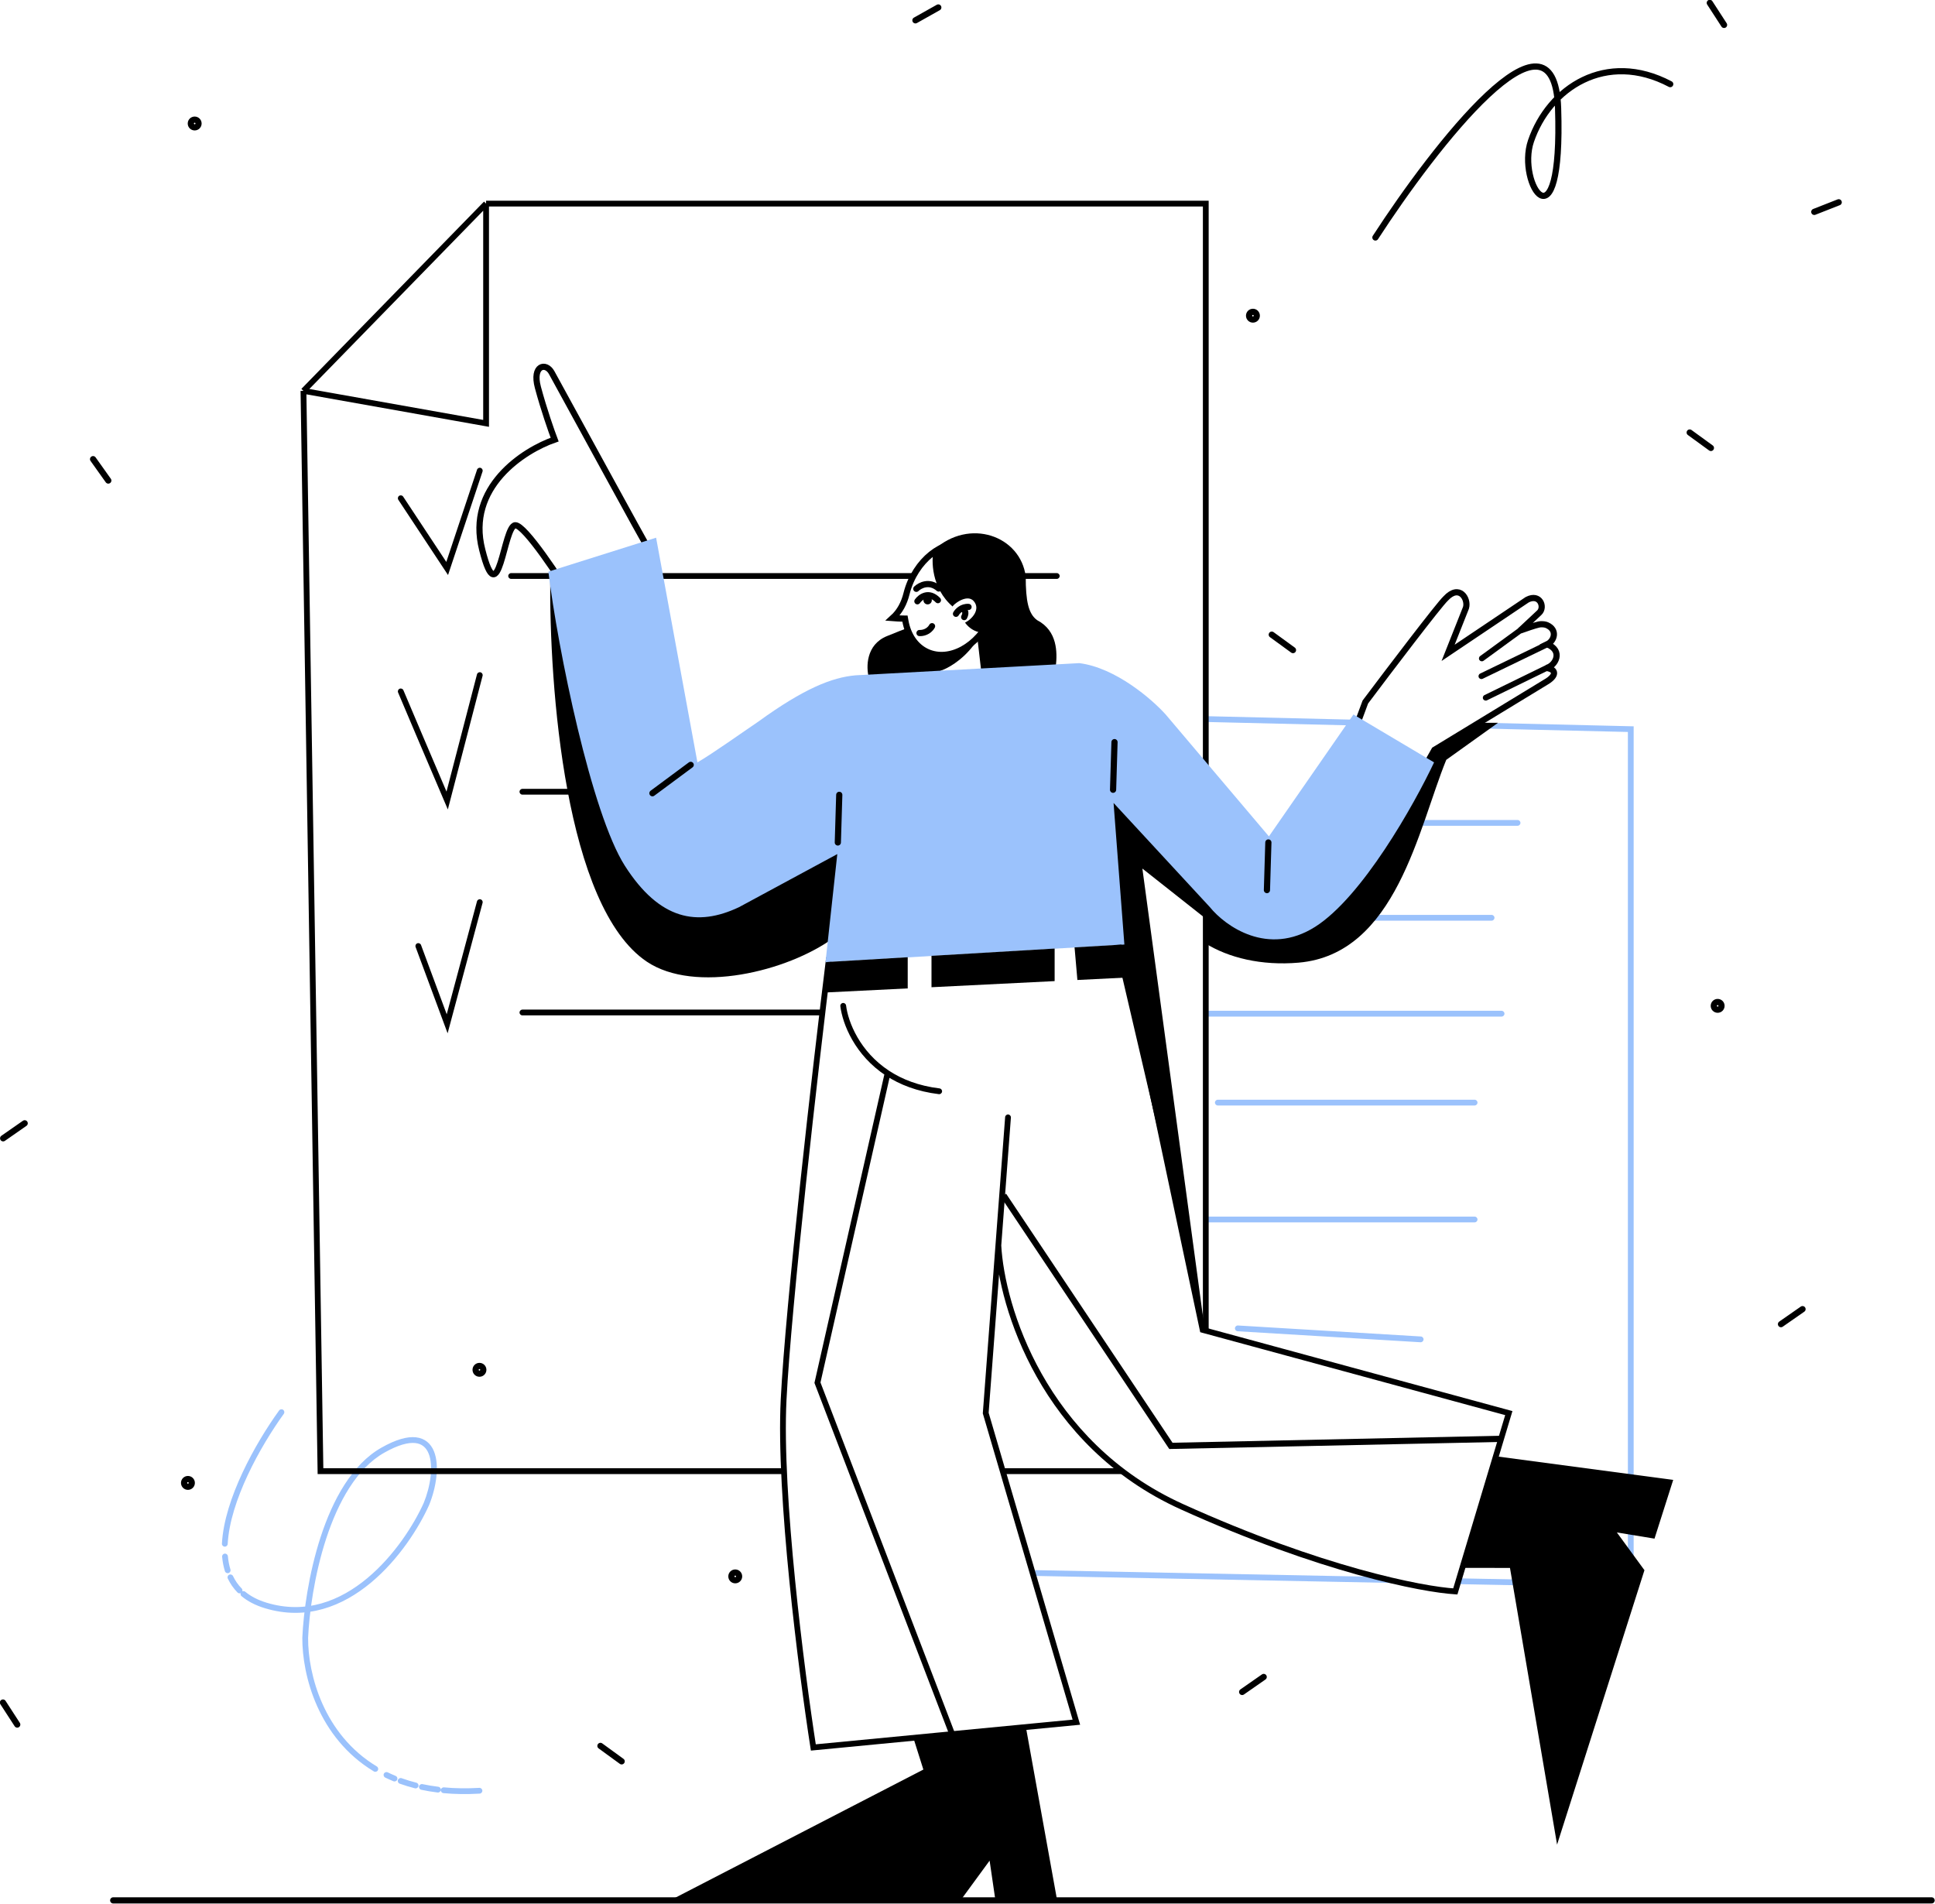 <?xml version="1.0" encoding="UTF-8"?> <svg xmlns="http://www.w3.org/2000/svg" width="2500" height="2460" viewBox="0 0 2500 2460" fill="none"> <g id="15"> <path id="Oval" fill-rule="evenodd" clip-rule="evenodd" d="M2219.19 1304.55C2221.94 1304.55 2224.17 1302.33 2224.17 1299.58C2224.17 1296.83 2221.94 1294.6 2219.19 1294.6C2216.44 1294.6 2214.21 1296.83 2214.21 1299.58C2214.21 1302.33 2216.44 1304.55 2219.19 1304.55Z" stroke="black" stroke-width="8"></path> <path id="Oval_2" fill-rule="evenodd" clip-rule="evenodd" d="M619.46 1774.8C622.209 1774.8 624.438 1772.57 624.438 1769.82C624.438 1767.07 622.209 1764.84 619.46 1764.84C616.71 1764.84 614.481 1767.07 614.481 1769.82C614.481 1772.57 616.71 1774.8 619.46 1774.8Z" stroke="black" stroke-width="8"></path> <path id="Oval_3" fill-rule="evenodd" clip-rule="evenodd" d="M242.808 1920.92C245.558 1920.92 247.787 1918.69 247.787 1915.94C247.787 1913.19 245.558 1910.96 242.808 1910.96C240.059 1910.96 237.83 1913.19 237.83 1915.94C237.83 1918.69 240.059 1920.92 242.808 1920.92Z" stroke="black" stroke-width="8"></path> <path id="Oval_4" fill-rule="evenodd" clip-rule="evenodd" d="M251.521 164.541C254.271 164.541 256.5 162.312 256.5 159.563C256.5 156.813 254.271 154.584 251.521 154.584C248.772 154.584 246.543 156.813 246.543 159.563C246.543 162.312 248.772 164.541 251.521 164.541Z" stroke="black" stroke-width="8"></path> <path id="Oval_5" fill-rule="evenodd" clip-rule="evenodd" d="M1618.77 412.855C1621.52 412.855 1623.75 410.626 1623.75 407.876C1623.75 405.127 1621.52 402.898 1618.77 402.898C1616.02 402.898 1613.79 405.127 1613.79 407.876C1613.79 410.626 1616.02 412.855 1618.77 412.855Z" stroke="black" stroke-width="8"></path> <path id="Oval_6" fill-rule="evenodd" clip-rule="evenodd" d="M949.933 2041.69C952.683 2041.69 954.912 2039.47 954.912 2036.72C954.912 2033.97 952.683 2031.74 949.933 2031.74C947.184 2031.74 944.955 2033.97 944.955 2036.72C944.955 2039.47 947.184 2041.69 949.933 2041.69Z" stroke="black" stroke-width="8"></path> <path id="Path" d="M2183.06 558.813L2210.48 578.754" stroke="black" stroke-width="8" stroke-linecap="round"></path> <path id="Shape" d="M366.666 1826.73C367.873 1825.05 367.496 1822.72 365.824 1821.51C364.151 1820.3 361.816 1820.68 360.608 1822.35L366.666 1826.73ZM286.725 1994.38C286.616 1996.44 288.199 1998.2 290.259 1998.31C292.319 1998.42 294.077 1996.84 294.186 1994.78L286.725 1994.38ZM619.679 2317.4C621.739 2317.28 623.31 2315.51 623.189 2313.45C623.068 2311.39 621.3 2309.82 619.241 2309.94L619.679 2317.4ZM573.597 2309.31C571.543 2309.12 569.721 2310.63 569.528 2312.68C569.335 2314.74 570.844 2316.56 572.898 2316.75L573.597 2309.31ZM294.425 2010.69C294.24 2008.64 292.424 2007.12 290.369 2007.3C288.315 2007.49 286.799 2009.31 286.984 2011.36L294.425 2010.69ZM290.584 2029.96C291.2 2031.93 293.295 2033.02 295.264 2032.41C297.233 2031.79 298.331 2029.7 297.715 2027.73L290.584 2029.96ZM301.079 2036.35C300.192 2034.49 297.963 2033.7 296.1 2034.59C294.238 2035.47 293.447 2037.7 294.334 2039.56L301.079 2036.35ZM306.877 2057.54C308.323 2059.01 310.688 2059.03 312.16 2057.58C313.631 2056.14 313.651 2053.77 312.205 2052.3L306.877 2057.54ZM316.872 2056.57C315.28 2055.26 312.926 2055.49 311.613 2057.08C310.301 2058.67 310.527 2061.03 312.119 2062.34L316.872 2056.57ZM343.171 2074.22L342.082 2077.79L342.082 2077.79L343.171 2074.22ZM550.899 1943.24L554.306 1944.77L554.332 1944.72L554.356 1944.66L550.899 1943.24ZM494.618 1873.66L496.459 1876.91L496.459 1876.91L494.618 1873.66ZM394.336 2116.18L390.603 2116.02L390.6 2116.09L390.6 2116.16L394.336 2116.18ZM482.98 2288.68C484.747 2289.75 487.042 2289.18 488.107 2287.41C489.171 2285.64 488.602 2283.35 486.835 2282.28L482.98 2288.68ZM500.951 2289.93C499.095 2289.03 496.86 2289.8 495.96 2291.66C495.059 2293.52 495.834 2295.75 497.69 2296.65L500.951 2289.93ZM508.306 2301.4C510.214 2302.18 512.396 2301.27 513.18 2299.36C513.964 2297.45 513.053 2295.27 511.144 2294.49L508.306 2301.4ZM518.927 2297.48C516.987 2296.78 514.846 2297.79 514.145 2299.73C513.444 2301.67 514.449 2303.81 516.389 2304.51L518.927 2297.48ZM536.069 2310.51C538.069 2311.02 540.1 2309.8 540.605 2307.8C541.11 2305.8 539.898 2303.77 537.898 2303.27L536.069 2310.51ZM545.845 2305.12C543.827 2304.69 541.842 2305.98 541.412 2308C540.981 2310.01 542.268 2312 544.285 2312.43L545.845 2305.12ZM565.391 2315.95C567.439 2316.2 569.303 2314.74 569.555 2312.7C569.807 2310.65 568.352 2308.78 566.304 2308.53L565.391 2315.95ZM360.608 1822.35C345.176 1843.73 327.499 1872.31 313.292 1902.7C299.11 1933.03 288.25 1965.44 286.725 1994.38L294.186 1994.78C295.638 1967.22 306.053 1935.82 320.06 1905.86C334.041 1875.96 351.467 1847.78 366.666 1826.73L360.608 1822.35ZM619.241 2309.94C602.898 2310.9 587.707 2310.64 573.597 2309.31L572.898 2316.75C587.415 2318.12 602.987 2318.38 619.679 2317.4L619.241 2309.94ZM286.984 2011.36C287.565 2017.81 288.735 2024.04 290.584 2029.96L297.715 2027.73C296.044 2022.38 294.965 2016.68 294.425 2010.69L286.984 2011.36ZM294.334 2039.56C297.459 2046.12 301.598 2052.17 306.877 2057.54L312.205 2052.3C307.532 2047.55 303.863 2042.19 301.079 2036.35L294.334 2039.56ZM312.119 2062.34C320.06 2068.89 329.98 2074.11 342.082 2077.79L344.26 2070.65C332.953 2067.2 323.945 2062.41 316.872 2056.57L312.119 2062.34ZM342.082 2077.79C396.064 2094.24 442.879 2075.06 479.124 2044.94C515.303 2014.87 541.346 1973.63 554.306 1944.77L547.491 1941.71C534.87 1969.81 509.442 2010.03 474.349 2039.19C439.322 2068.3 395.064 2086.13 344.26 2070.65L342.082 2077.79ZM554.356 1944.66C558.973 1933.38 562.403 1920.59 563.768 1908.37C565.124 1896.22 564.48 1884.26 560.583 1874.88C556.589 1865.26 549.125 1858.33 537.439 1857.02C526.142 1855.76 511.449 1859.83 492.776 1870.41L496.459 1876.91C514.625 1866.62 527.635 1863.45 536.609 1864.45C545.194 1865.41 550.568 1870.24 553.683 1877.74C556.896 1885.48 557.632 1896 556.343 1907.54C555.061 1919.01 551.82 1931.13 547.442 1941.83L554.356 1944.66ZM492.776 1870.41C454.67 1892 429.909 1937.93 414.32 1985.62C398.676 2033.48 391.98 2084.02 390.603 2116.02L398.068 2116.34C399.42 2084.89 406.027 2035.04 421.422 1987.94C436.873 1940.67 460.888 1897.06 496.459 1876.91L492.776 1870.41ZM390.6 2116.16C390.364 2164.75 411.207 2245.45 482.98 2288.68L486.835 2282.28C418.14 2240.91 397.842 2163.28 398.071 2116.2L390.6 2116.16ZM497.69 2296.65C501.129 2298.32 504.667 2299.9 508.306 2301.4L511.144 2294.49C507.645 2293.05 504.249 2291.53 500.951 2289.93L497.69 2296.65ZM516.389 2304.51C522.663 2306.77 529.22 2308.78 536.069 2310.51L537.898 2303.27C531.282 2301.6 524.962 2299.66 518.927 2297.48L516.389 2304.51ZM544.285 2312.43C551.049 2313.87 558.082 2315.05 565.391 2315.95L566.304 2308.53C559.201 2307.66 552.385 2306.52 545.845 2305.12L544.285 2312.43Z" fill="#9BC2FC"></path> <path id="Path_2" d="M1777.01 306.837C1853.67 188.569 2008.21 -10.385 2013.05 139.942C2019.12 327.85 1959.2 237.28 1978.01 182.218C2001.47 113.535 2075 64.888 2157.91 108.691" stroke="black" stroke-width="8" stroke-linecap="round"></path> <path id="Path_3" d="M1643.11 819.981L1670.52 839.929" stroke="black" stroke-width="8" stroke-linecap="round"></path> <path id="Path_4" d="M1182.72 26.265L1212.27 9.653" stroke="black" stroke-width="8" stroke-linecap="round"></path> <path id="Path_5" d="M775.754 2255.74L803.173 2275.68" stroke="black" stroke-width="8" stroke-linecap="round"></path> <path id="Path_6" d="M31.89 1451.33L4.071 1470.71" stroke="black" stroke-width="8" stroke-linecap="round"></path> <path id="Path_7" d="M1632.68 2166.66L1604.86 2186.03" stroke="black" stroke-width="8" stroke-linecap="round"></path> <path id="Path_8" d="M2328.85 1691.44L2301.02 1710.82" stroke="black" stroke-width="8" stroke-linecap="round"></path> <path id="Path_9" d="M139.917 620.865L120.259 593.243" stroke="black" stroke-width="8" stroke-linecap="round"></path> <path id="Path_10" d="M2344.03 273.749L2375.59 261.351" stroke="black" stroke-width="8" stroke-linecap="round"></path> <path id="Path_11" d="M2209.02 3.736L2227.46 32.183" stroke="black" stroke-width="8" stroke-linecap="round"></path> <path id="Path_12" d="M3.827 2199.7L22.269 2228.14" stroke="black" stroke-width="8" stroke-linecap="round"></path> <path id="Shape_2" d="M2106.95 942.068H2110.68V938.42L2107.03 938.333L2106.95 942.068ZM2106.95 2047.3L2106.87 2051.03L2110.68 2051.11V2047.3H2106.95ZM1557.03 932.756L1751.65 937.369L1751.83 929.9L1557.21 925.287L1557.03 932.756ZM1337.13 2036.12L1795.17 2045.09L1795.32 2037.62L1337.28 2028.65L1337.13 2036.12ZM1903.17 940.964L2106.86 945.802L2107.03 938.333L1903.35 933.496L1903.17 940.964ZM2103.21 942.068V2047.3H2110.68V942.068H2103.21ZM2107.02 2043.56L1883.04 2039.22L1882.9 2046.69L2106.87 2051.03L2107.02 2043.56Z" fill="#9BC2FC"></path> <path id="Shape_3" d="M1759.31 1059.44C1757.25 1059.44 1755.57 1061.11 1755.57 1063.17C1755.57 1065.24 1757.25 1066.91 1759.31 1066.91V1059.44ZM1960.66 1066.91C1962.73 1066.91 1964.4 1065.24 1964.4 1063.17C1964.4 1061.11 1962.73 1059.44 1960.66 1059.44V1066.91ZM1643.14 1182.06C1641.08 1182.06 1639.41 1183.73 1639.41 1185.79C1639.41 1187.86 1641.08 1189.53 1643.14 1189.53V1182.06ZM1927.11 1189.53C1929.17 1189.53 1930.84 1187.86 1930.84 1185.79C1930.84 1183.73 1929.17 1182.06 1927.11 1182.06V1189.53ZM1559.25 1305.96C1557.19 1305.96 1555.52 1307.64 1555.52 1309.7C1555.52 1311.76 1557.19 1313.44 1559.25 1313.44V1305.96ZM1940.02 1313.44C1942.08 1313.44 1943.75 1311.76 1943.75 1309.7C1943.75 1307.64 1942.08 1305.96 1940.02 1305.96V1313.44ZM1573.45 1420.84C1571.39 1420.84 1569.71 1422.51 1569.71 1424.58C1569.71 1426.64 1571.39 1428.31 1573.45 1428.31V1420.84ZM1905.16 1428.31C1907.23 1428.31 1908.9 1426.64 1908.9 1424.58C1908.9 1422.51 1907.23 1420.84 1905.16 1420.84V1428.31ZM1559.25 1571.86C1557.19 1571.86 1555.52 1573.53 1555.52 1575.59C1555.52 1577.66 1557.19 1579.33 1559.25 1579.33V1571.86ZM1905.16 1579.33C1907.23 1579.33 1908.9 1577.66 1908.9 1575.59C1908.9 1573.53 1907.23 1571.86 1905.16 1571.86V1579.33ZM1599.48 1712.55C1597.43 1712.43 1595.66 1714 1595.53 1716.06C1595.41 1718.12 1596.98 1719.89 1599.04 1720.01L1599.48 1712.55ZM1835.24 1734.21C1837.3 1734.33 1839.07 1732.76 1839.2 1730.7C1839.32 1728.64 1837.75 1726.87 1835.69 1726.75L1835.24 1734.21ZM1759.31 1066.91H1960.66V1059.44H1759.31V1066.91ZM1643.14 1189.53H1927.11V1182.06H1643.14V1189.53ZM1559.25 1313.44H1940.02V1305.96H1559.25V1313.44ZM1573.45 1428.31H1905.16V1420.84H1573.45V1428.31ZM1559.25 1579.33H1905.16V1571.86H1559.25V1579.33ZM1599.04 1720.01L1835.24 1734.21L1835.69 1726.75L1599.48 1712.55L1599.04 1720.01Z" fill="#9BC2FC"></path> <path id="Shape_4" d="M414.063 1900.76L410.328 1900.82L410.386 1904.5H414.063V1900.76ZM628.025 547.006L627.37 550.684L631.761 551.465V547.006H628.025ZM1557.85 263.059H1561.59V259.323H1557.85V263.059ZM394.742 507.622L630.699 265.667L625.351 260.451L389.393 502.406L394.742 507.622ZM388.333 505.073L410.328 1900.82L417.799 1900.7L395.803 504.955L388.333 505.073ZM414.063 1904.5H1014.09V1897.03H414.063V1904.5ZM391.413 508.692L627.37 550.684L628.68 543.328L392.722 501.336L391.413 508.692ZM631.761 547.006V263.059H624.289V547.006H631.761ZM628.025 266.794H1557.85V259.323H628.025V266.794ZM1554.12 263.059V1718.49H1561.59V263.059H1554.12ZM1450.23 1897.03H1296.51V1904.5H1450.23V1897.03Z" fill="black"></path> <path id="Shape_5" d="M543.968 1220.98C543.25 1219.05 541.101 1218.06 539.166 1218.78C537.232 1219.49 536.246 1221.64 536.963 1223.58L543.968 1220.98ZM577.739 1322.75L574.236 1324.05L578.313 1335.04L581.347 1323.72L577.739 1322.75ZM623.483 1166.52C624.017 1164.53 622.834 1162.48 620.842 1161.95C618.849 1161.41 616.8 1162.59 616.266 1164.59L623.483 1166.52ZM521.245 891.913C520.479 889.997 518.305 889.066 516.39 889.832C514.474 890.598 513.542 892.772 514.309 894.688L521.245 891.913ZM577.739 1034.29L574.303 1035.75L578.6 1045.82L581.354 1035.23L577.739 1034.29ZM623.49 873.172C624.009 871.175 622.811 869.136 620.814 868.617C618.818 868.097 616.778 869.295 616.259 871.292L623.49 873.172ZM520.894 641.67C519.756 639.948 517.439 639.475 515.718 640.612C513.996 641.75 513.523 644.067 514.66 645.788L520.894 641.67ZM577.739 734.482L574.622 736.541L578.854 742.947L581.282 735.663L577.739 734.482ZM623.418 609.257C624.071 607.3 623.013 605.185 621.056 604.532C619.099 603.88 616.983 604.938 616.331 606.895L623.418 609.257ZM660.389 740.471C658.326 740.471 656.653 742.143 656.653 744.206C656.653 746.269 658.326 747.942 660.389 747.942V740.471ZM1177.76 747.942C1179.83 747.942 1181.5 746.269 1181.5 744.206C1181.5 742.143 1179.83 740.471 1177.76 740.471V747.942ZM1365.34 747.942C1367.41 747.942 1369.08 746.269 1369.08 744.206C1369.08 742.143 1367.41 740.471 1365.34 740.471V747.942ZM1213.38 740.471C1211.32 740.471 1209.65 742.143 1209.65 744.206C1209.65 746.269 1211.32 747.942 1213.38 747.942V740.471ZM674.974 1019.22C672.911 1019.22 671.239 1020.89 671.239 1022.95C671.239 1025.01 672.911 1026.69 674.974 1026.69V1019.22ZM788.419 1026.69C790.482 1026.69 792.154 1025.01 792.154 1022.95C792.154 1020.89 790.482 1019.22 788.419 1019.22V1026.69ZM674.974 1304.43C672.911 1304.43 671.239 1306.1 671.239 1308.17C671.239 1310.23 672.911 1311.9 674.974 1311.9V1304.43ZM1062.3 1311.9C1064.36 1311.9 1066.03 1310.23 1066.03 1308.17C1066.03 1306.1 1064.36 1304.43 1062.3 1304.43V1311.9ZM536.963 1223.58L574.236 1324.05L581.241 1321.46L543.968 1220.98L536.963 1223.58ZM581.347 1323.72L623.483 1166.52L616.266 1164.59L574.13 1321.79L581.347 1323.72ZM514.309 894.688C516.922 901.222 555.414 991.505 574.303 1035.75L581.174 1032.82C562.248 988.484 523.817 898.341 521.245 891.913L514.309 894.688ZM581.354 1035.23L623.49 873.172L616.259 871.292L574.123 1033.35L581.354 1035.23ZM514.66 645.788L574.622 736.541L580.855 732.422L520.894 641.67L514.66 645.788ZM581.282 735.663L623.418 609.257L616.331 606.895L574.195 733.3L581.282 735.663ZM660.389 747.942H1177.76V740.471H660.389V747.942ZM1365.34 740.471H1213.38V747.942H1365.34V740.471ZM674.974 1026.69H788.419V1019.22H674.974V1026.69ZM674.974 1311.9H1062.3V1304.43H674.974V1311.9Z" fill="black"></path> <path id="Path_13" d="M835.718 1242.51C730.18 1171.67 709.457 888.519 710.892 745.046C739.229 854.087 803.863 1085.31 835.718 1137.82C867.573 1190.33 935.793 1168.3 965.92 1150.72L1091.83 1093.69C1087.68 1127.35 1082.71 1167.66 1077.32 1211.54C1017.27 1255.52 897.672 1284.08 835.718 1242.51Z" fill="black"></path> <path id="Path_14" d="M1434.23 1194.93L1556.89 1720.84L1475.94 1122.2L1556.89 1186.14V1218.55C1587.07 1237.45 1629.74 1247.92 1677.79 1243.77C1803.9 1232.88 1832.63 1069.67 1868.55 981.729L1935.43 933.868H1910.74L1855.04 968.225L1843.34 989.835C1812.92 1044.23 1737.23 1161.41 1677.79 1194.93C1618.35 1228.46 1572.43 1180.96 1556.89 1153.03L1434.23 1026.92V1194.93Z" fill="black"></path> <path id="Shape_6" d="M1074.66 1239.13C1074.91 1237.08 1073.46 1235.22 1071.41 1234.96C1069.37 1234.71 1067.5 1236.16 1067.25 1238.21L1074.66 1239.13ZM1012.42 1808.47L1008.69 1808.28L1008.69 1808.28L1012.42 1808.47ZM1050.82 2257.74L1047.13 2258.31L1047.67 2261.79L1051.18 2261.46L1050.82 2257.74ZM1390.66 2225.1L1391.02 2228.82L1395.52 2228.39L1394.24 2224.05L1390.66 2225.1ZM1273.54 1825.74L1269.82 1825.46L1269.76 1826.14L1269.96 1826.79L1273.54 1825.74ZM1293.6 1609.29C1293.75 1607.23 1292.21 1605.44 1290.15 1605.28C1288.1 1605.13 1286.3 1606.67 1286.15 1608.73L1293.6 1609.29ZM1306.07 1443.95C1306.22 1441.89 1304.68 1440.1 1302.62 1439.94C1300.57 1439.78 1298.77 1441.33 1298.62 1443.38L1306.07 1443.95ZM1286.15 1608.73C1285.99 1610.78 1287.54 1612.58 1289.59 1612.73C1291.65 1612.89 1293.44 1611.35 1293.6 1609.29L1286.15 1608.73ZM1293.6 1608.81C1293.5 1606.75 1291.74 1605.17 1289.68 1605.28C1287.62 1605.39 1286.03 1607.15 1286.14 1609.21L1293.6 1608.81ZM1880.26 2056.14L1880.03 2059.87L1882.98 2060.05L1883.83 2057.21L1880.26 2056.14ZM1949.37 1825.74L1952.95 1826.82L1954.05 1823.14L1950.35 1822.14L1949.37 1825.74ZM1553.85 1718.23L1550.2 1719L1550.67 1721.23L1552.87 1721.83L1553.85 1718.23ZM1448.24 1201.35C1447.81 1199.33 1445.83 1198.04 1443.81 1198.47C1441.79 1198.9 1440.5 1200.88 1440.93 1202.9L1448.24 1201.35ZM1067.25 1238.21C1049.96 1377.7 1014.84 1685.24 1008.69 1808.28L1016.15 1808.65C1022.29 1685.94 1057.37 1378.68 1074.66 1239.13L1067.25 1238.21ZM1008.69 1808.28C1002.53 1931.6 1031.78 2159.79 1047.13 2258.31L1054.51 2257.16C1039.15 2158.57 1010.04 1931.1 1016.15 1808.65L1008.69 1808.28ZM1051.18 2261.46L1391.02 2228.82L1390.3 2221.38L1050.46 2254.02L1051.18 2261.46ZM1394.24 2224.05L1277.13 1824.69L1269.96 1826.79L1387.07 2226.15L1394.24 2224.05ZM1277.27 1826.02L1293.6 1609.29L1286.15 1608.73L1269.82 1825.46L1277.27 1826.02ZM1298.62 1443.38L1286.15 1608.73L1293.6 1609.29L1306.07 1443.95L1298.62 1443.38ZM1286.14 1609.21C1290.34 1688.71 1344.03 1867.93 1525.44 1950.1L1528.52 1943.3C1350.51 1862.66 1297.71 1686.6 1293.6 1608.81L1286.14 1609.21ZM1525.44 1950.1C1705.41 2031.63 1836.56 2057.28 1880.03 2059.87L1880.48 2052.41C1838.19 2049.89 1707.96 2024.58 1528.52 1943.3L1525.44 1950.1ZM1883.83 2057.21L1952.95 1826.82L1945.79 1824.67L1876.68 2055.07L1883.83 2057.21ZM1950.35 1822.14L1554.83 1714.62L1552.87 1721.83L1948.39 1829.35L1950.35 1822.14ZM1557.51 1717.45L1448.24 1201.35L1440.93 1202.9L1550.2 1719L1557.51 1717.45Z" fill="black"></path> <path id="Path_15" d="M1285.7 2452.72H1365.34L1325.14 2229.83L1180.2 2245.84L1192.98 2286.3L870.824 2452.72H1242.9L1278.57 2403.98L1285.7 2452.72Z" fill="black"></path> <path id="Path_16" d="M2137.6 1987.94L2161.76 1912.04L1935.1 1881.88L1891.59 2025.7L1950.88 2025.8L2011.73 2383.26L2124.61 2028.71L2088.99 1979.95L2137.6 1987.94Z" fill="black"></path> <path id="Path_17" fill-rule="evenodd" clip-rule="evenodd" d="M1169.76 802.293L1169.21 799.249L1166.12 799.212C1162.19 799.174 1157.42 798.875 1153.28 798.549C1162.52 790.19 1168.15 779.395 1171.23 766.955C1172.55 761.602 1174.38 756.217 1176.73 750.889C1185.21 731.674 1198.82 717.047 1213.83 708.856C1228.82 700.668 1245 698.987 1259.01 705.173C1273.03 711.36 1282.69 724.447 1286.75 741.043C1290.8 757.645 1289.16 777.555 1280.69 796.774C1272.21 815.993 1258.59 830.618 1243.59 838.808C1228.6 846.998 1212.42 848.679 1198.4 842.488C1183.2 835.773 1173.1 820.924 1169.76 802.293Z" stroke="black" stroke-width="8"></path> <path id="Path_18" d="M1230.89 783.737C1203.02 759.809 1203.22 723.61 1206.27 710.78C1252.42 668.36 1318.56 692.395 1325.22 744.809C1325.22 776.631 1328.69 793.132 1340 801.276C1366.54 815.097 1365.89 843.496 1364.25 859.653L1271.34 865.181L1265.3 816.843C1255.99 815.022 1249.33 808.205 1246.85 804.423C1256.09 799.856 1267.17 787.062 1258.02 776.631C1248.87 766.19 1229.65 782.645 1230.89 783.737Z" fill="black"></path> <path id="Path_19" d="M1183.87 760.756C1188.51 756.239 1200.79 749.836 1212.82 760.349" stroke="black" stroke-width="8" stroke-linecap="round"></path> <path id="Path_20" d="M1187.99 817.89C1191.61 818.151 1199.93 816.741 1204.2 809.046" stroke="black" stroke-width="8" stroke-linecap="round"></path> <path id="Path_21" d="M1185.27 776.864C1189.17 771.308 1199.92 763.239 1211.77 775.398" stroke="black" stroke-width="8" stroke-linecap="round"></path> <path id="Oval_7" d="M1198.78 780.878C1201.77 780.713 1204.07 778.155 1203.9 775.164C1203.73 772.173 1201.18 769.883 1198.19 770.048C1195.2 770.213 1192.9 772.772 1193.07 775.762C1193.23 778.753 1195.79 781.044 1198.78 780.878Z" fill="black"></path> <path id="Path_22" d="M1235.14 793.029C1236.88 789.845 1242.56 783.606 1251.34 784.176" stroke="black" stroke-width="8" stroke-linecap="round"></path> <path id="Path_23" d="M1243.14 786.633C1245.53 787.268 1249.4 790.293 1245.7 797.279" stroke="black" stroke-width="8" stroke-linecap="round"></path> <path id="Shape_7" d="M1213.3 848.37C1213.09 846.317 1211.27 844.816 1209.21 845.018C1207.16 845.22 1205.66 847.048 1205.86 849.101L1213.3 848.37ZM1208.11 871.991C1208.31 874.044 1210.14 875.545 1212.19 875.343C1214.25 875.141 1215.75 873.313 1215.55 871.259L1208.11 871.991ZM1270.22 823.697C1269.98 821.648 1268.13 820.179 1266.08 820.417C1264.03 820.655 1262.56 822.509 1262.8 824.558L1270.22 823.697ZM1267.82 867.862C1268.06 869.912 1269.91 871.38 1271.96 871.143C1274.01 870.905 1275.48 869.051 1275.24 867.001L1267.82 867.862ZM1205.86 849.101L1208.11 871.991L1215.55 871.259L1213.3 848.37L1205.86 849.101ZM1262.8 824.558L1267.82 867.862L1275.24 867.001L1270.22 823.697L1262.8 824.558Z" fill="black"></path> <path id="Path_24" d="M1214.79 866.741L1208.23 844.729C1229.25 846.746 1250.3 837.884 1258.2 833.196C1242.38 854.358 1222.66 864.378 1214.79 866.741Z" fill="black"></path> <path id="Path_25" d="M146.256 2455.32H2495.61" stroke="black" stroke-width="8" stroke-linecap="round"></path> <path id="Path_26" d="M1836 999.399L1853.3 968.879L1997.03 881.393C2011.18 873.297 2011.23 864.92 1998.08 862.977C2009.42 860.278 2020.2 841.003 1999.09 832.421C2008.1 828.087 2012.8 813.902 1998.56 807.654C1997.08 807 1992.95 805.936 1988.24 806.86C1983.53 807.785 1970.21 812.417 1964.14 814.611L1988.74 791.582C1996.37 784.447 1989.64 766.358 1973.1 774.865L1870.94 843.487L1894.01 785.306C1897.54 773.782 1885.6 754.133 1867.87 773.194C1858.95 781.533 1794.92 865.863 1764.02 906.991L1748.7 948.325" stroke="black" stroke-width="8"></path> <path id="Shape_8" d="M2000.37 866.147C2002.22 865.242 2002.99 863.005 2002.08 861.151C2001.18 859.298 1998.94 858.528 1997.09 859.433L2000.37 866.147ZM1917.9 898.096C1916.04 899.001 1915.27 901.238 1916.18 903.092C1917.08 904.946 1919.32 905.715 1921.17 904.81L1917.9 898.096ZM2001.66 835.363C2003.52 834.465 2004.3 832.231 2003.4 830.374C2002.5 828.516 2000.27 827.739 1998.41 828.637L2001.66 835.363ZM1912.32 870.279C1910.47 871.178 1909.69 873.411 1910.59 875.269C1911.49 877.126 1913.72 877.903 1915.58 877.005L1912.32 870.279ZM1969.49 815.229C1971.16 814.014 1971.53 811.677 1970.31 810.01C1969.1 808.343 1966.76 807.977 1965.09 809.193L1969.49 815.229ZM1912.31 847.688C1910.64 848.903 1910.28 851.24 1911.49 852.907C1912.71 854.574 1915.04 854.94 1916.71 853.724L1912.31 847.688ZM1997.09 859.433L1917.9 898.096L1921.17 904.81L2000.37 866.147L1997.09 859.433ZM1998.41 828.637L1912.32 870.279L1915.58 877.005L2001.66 835.363L1998.41 828.637ZM1965.09 809.193L1912.31 847.688L1916.71 853.724L1969.49 815.229L1965.09 809.193Z" fill="black"></path> <path id="Path_27" d="M834.272 702.824C832.75 700.788 752.642 554.391 712.773 481.446C705.243 467.669 687.327 472.03 694.961 500.529C702.595 529.029 712.561 557.358 716.59 567.96C676.724 581.744 602.211 629.54 623.077 710.457C644.705 796.335 650.431 679.286 665.698 678.65C677.912 678.141 723.374 747.141 744.582 781.701" stroke="black" stroke-width="8"></path> <path id="Path_28" d="M1207.37 845.579C1187.9 843.963 1175.13 822.708 1171.17 812.277C1174.17 810.829 1173.32 810.717 1145.97 821.84C1118.64 832.953 1118.95 862.183 1122.52 875.407L1210.84 868.459L1207.37 845.579Z" fill="black"></path> <path id="Path_29" d="M1105.56 872.512L1394.43 856.776C1441.31 862.641 1488.37 903.452 1506.04 923.129L1639.42 1080.64L1748.65 923.129L1852.82 985.008C1826.99 1039.75 1760.08 1158.89 1699.12 1197.5C1638.15 1236.12 1583.1 1196.65 1563.2 1172.09L1438.72 1037.44L1452.69 1220.36L1066.54 1243.23L1081.78 1103.5L954.78 1172.09C901.063 1197.5 852.361 1188.97 807.404 1118.75C764.11 1051.11 720.712 839.042 708.486 738.563L847.673 694.709L901.063 985.008C920.451 973.885 960.056 945.579 979.883 932.234C1038.23 889.901 1074.96 875.08 1105.56 872.512Z" fill="#9BC2FC"></path> <path id="Path_30" d="M1082.47 1088.48L1084.32 1026.95" stroke="black" stroke-width="8" stroke-linecap="round"></path> <path id="Path_31" d="M1438.08 1020.37L1439.93 958.849" stroke="black" stroke-width="8" stroke-linecap="round"></path> <path id="Path_32" d="M1636.87 1150.01L1638.72 1088.48" stroke="black" stroke-width="8" stroke-linecap="round"></path> <path id="Path_33" d="M842.937 1024.88L892.377 988.22" stroke="black" stroke-width="8" stroke-linecap="round"></path> <path id="Path_34" d="M1064.37 1282.41L1068.62 1242.93L1172.76 1236.77V1277.03L1064.37 1282.41Z" fill="black"></path> <path id="Path_35" d="M1448.83 1220.45L1458.03 1262.87L1391.98 1266.15L1388.32 1224.03L1448.83 1220.45Z" fill="black"></path> <path id="Path_36" d="M1203.48 1275.51V1234.96L1362.58 1225.55V1267.61L1203.48 1275.51Z" fill="black"></path> <path id="Shape_9" d="M1093.12 1299.11C1092.87 1297.06 1091 1295.61 1088.95 1295.87C1086.91 1296.13 1085.45 1297.99 1085.71 1300.04L1093.12 1299.11ZM1144.71 1389.79C1146.44 1390.92 1148.75 1390.43 1149.88 1388.71C1151.01 1386.98 1150.53 1384.66 1148.8 1383.53L1144.71 1389.79ZM1212.96 1413.66C1215.01 1413.91 1216.87 1412.45 1217.12 1410.4C1217.37 1408.35 1215.91 1406.49 1213.86 1406.24L1212.96 1413.66ZM1148.8 1383.53C1147.08 1382.4 1144.76 1382.89 1143.63 1384.62C1142.5 1386.34 1142.99 1388.66 1144.71 1389.79L1148.8 1383.53ZM1150.4 1387.49C1150.86 1385.47 1149.6 1383.47 1147.58 1383.02C1145.57 1382.56 1143.57 1383.82 1143.11 1385.83L1150.4 1387.49ZM1056.15 1786.45L1052.51 1785.63L1052.26 1786.73L1052.66 1787.79L1056.15 1786.45ZM1226.55 2241.41C1227.29 2243.33 1229.45 2244.3 1231.38 2243.56C1233.3 2242.82 1234.27 2240.66 1233.53 2238.73L1226.55 2241.41ZM1085.71 1300.04C1088.62 1323.29 1104.59 1363.52 1144.71 1389.79L1148.8 1383.53C1110.82 1358.68 1095.81 1320.58 1093.12 1299.11L1085.71 1300.04ZM1213.86 1406.24C1186.94 1402.98 1165.59 1394.52 1148.8 1383.53L1144.71 1389.79C1162.49 1401.42 1184.94 1410.26 1212.96 1413.66L1213.86 1406.24ZM1143.11 1385.83L1052.51 1785.63L1059.8 1787.28L1150.4 1387.49L1143.11 1385.83ZM1052.66 1787.79L1226.55 2241.41L1233.53 2238.73L1059.64 1785.12L1052.66 1787.79Z" fill="black"></path> <path id="Path_37" d="M1296.57 1544.52L1512.79 1868.1L1937.68 1859.03" stroke="black" stroke-width="8"></path> </g> </svg> 